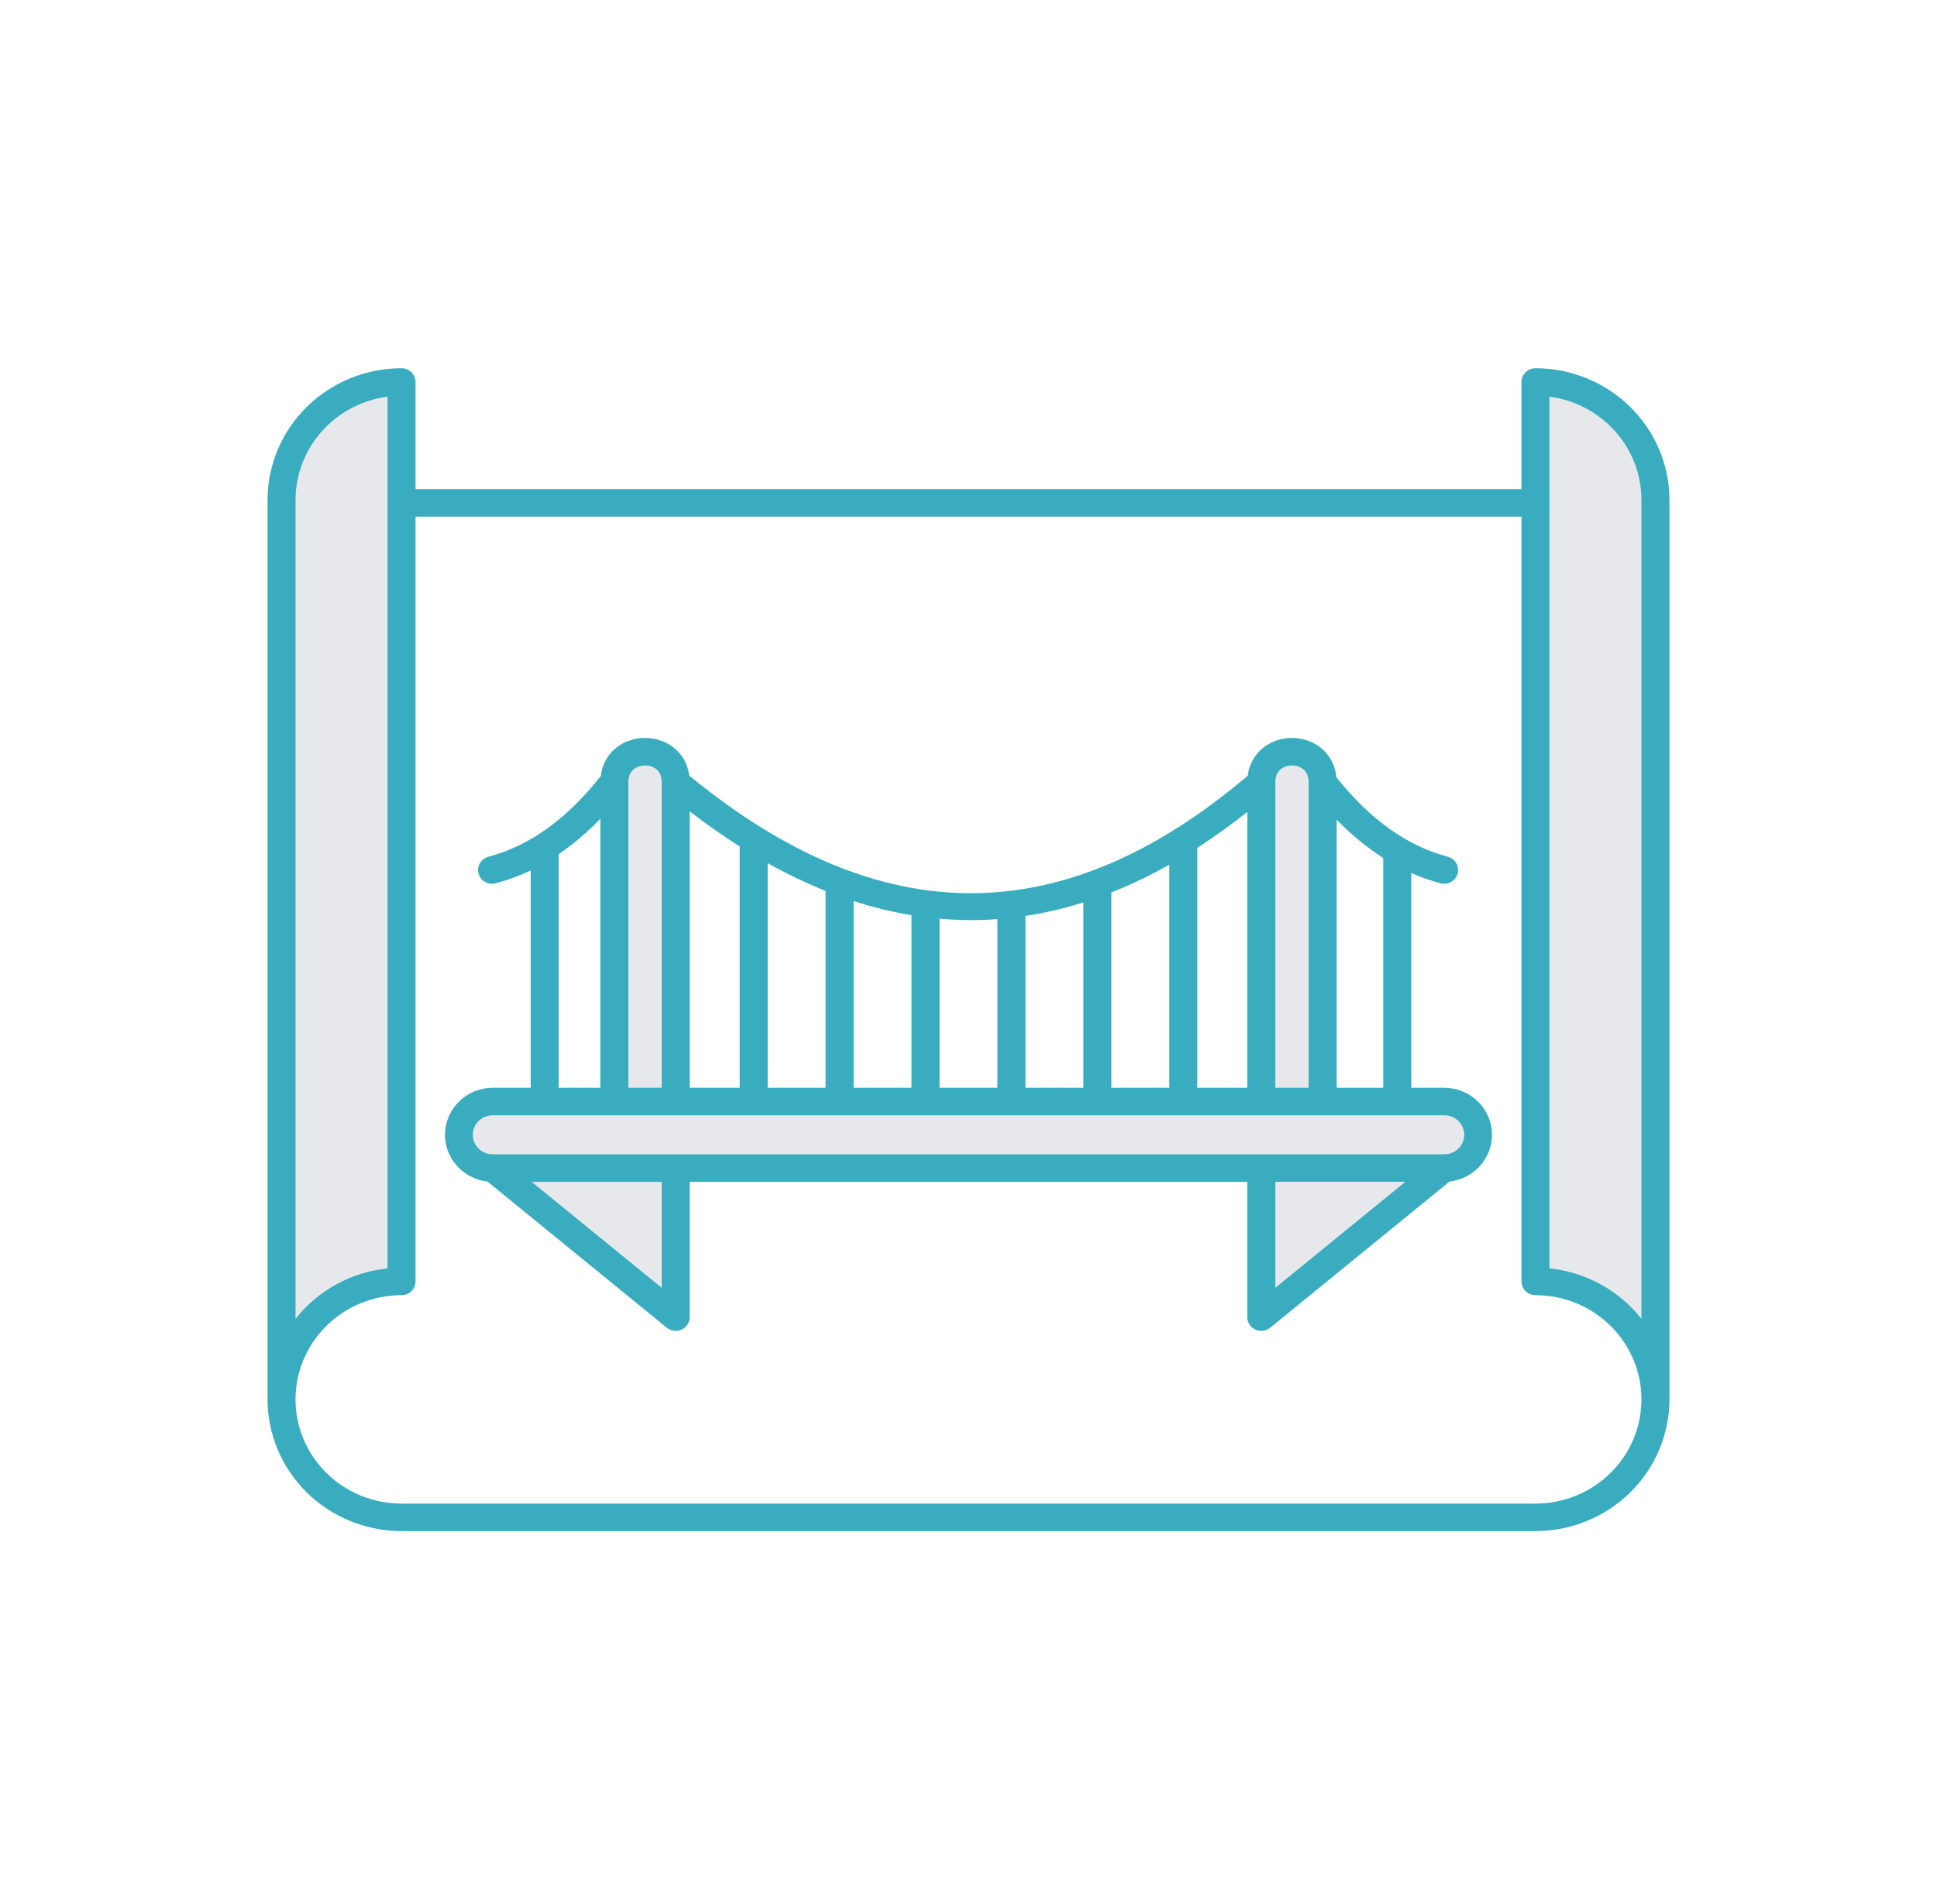 <svg xmlns="http://www.w3.org/2000/svg" width="117" height="115" viewBox="0 0 117 115" fill="none"><path d="M24.254 22.998V77.319C23.302 77.318 22.36 77.503 21.48 77.861C20.601 78.219 19.802 78.743 19.129 79.405C18.456 80.066 17.922 80.852 17.558 81.716C17.193 82.58 17.006 83.507 17.006 84.442V30.122C17.006 28.233 17.77 26.421 19.129 25.085C20.488 23.748 22.331 22.998 24.254 22.998ZM92.746 22.998V77.319C93.698 77.318 94.641 77.503 95.52 77.861C96.399 78.219 97.198 78.743 97.871 79.405C98.544 80.066 99.078 80.852 99.442 81.716C99.807 82.58 99.994 83.507 99.994 84.442V30.122C99.994 28.233 99.231 26.421 97.871 25.085C96.512 23.748 94.669 22.998 92.746 22.998ZM87.296 66.41H79.957V47.138C79.957 44.664 76.252 44.664 76.252 47.138V66.41H40.881V47.138C40.881 44.664 37.176 44.664 37.176 47.138V66.41H29.837C29.294 66.41 28.774 66.622 28.391 66.999C28.007 67.376 27.792 67.887 27.792 68.42C27.792 68.953 28.007 69.464 28.391 69.841C28.774 70.218 29.294 70.43 29.837 70.43H30.086L40.776 79.437V70.43H76.252V79.437L86.942 70.43H87.296C87.839 70.43 88.359 70.218 88.742 69.841C89.126 69.464 89.341 68.953 89.341 68.42C89.341 67.887 89.126 67.376 88.742 66.999C88.359 66.622 87.839 66.41 87.296 66.41Z" fill="#E7E8EC"></path><path d="M92.746 22.238C92.522 22.238 92.307 22.325 92.148 22.481C91.99 22.637 91.901 22.848 91.901 23.069V29.54H25.099V23.069C25.099 22.848 25.01 22.637 24.852 22.481C24.693 22.325 24.478 22.238 24.254 22.238C22.108 22.24 20.051 23.079 18.533 24.57C17.016 26.062 16.163 28.084 16.16 30.193V84.513C16.163 86.622 17.016 88.644 18.533 90.136C20.051 91.627 22.108 92.466 24.254 92.468H92.746C94.892 92.466 96.949 91.627 98.467 90.136C99.984 88.644 100.837 86.622 100.84 84.513V30.193C100.837 28.084 99.984 26.062 98.466 24.57C96.949 23.079 94.892 22.24 92.746 22.238ZM93.592 23.954C95.129 24.158 96.539 24.902 97.561 26.049C98.582 27.196 99.147 28.668 99.148 30.193V79.652C98.48 78.8 97.643 78.091 96.688 77.567C95.733 77.043 94.68 76.715 93.592 76.602V23.954ZM17.851 30.193C17.853 28.668 18.417 27.196 19.439 26.049C20.461 24.902 21.871 24.158 23.408 23.954V76.602C22.32 76.715 21.267 77.043 20.312 77.568C19.357 78.092 18.52 78.801 17.851 79.652V30.193ZM92.746 90.806H24.254C22.556 90.806 20.927 90.143 19.727 88.963C18.526 87.783 17.851 86.182 17.851 84.513C17.851 82.844 18.526 81.244 19.727 80.064C20.927 78.883 22.556 78.22 24.254 78.22C24.478 78.22 24.693 78.133 24.852 77.977C25.01 77.821 25.099 77.61 25.099 77.389V31.202H91.901V77.389C91.901 77.61 91.99 77.821 92.148 77.977C92.307 78.133 92.522 78.22 92.746 78.22C94.444 78.22 96.073 78.883 97.273 80.064C98.474 81.244 99.148 82.844 99.148 84.513C99.148 86.182 98.474 87.783 97.273 88.963C96.073 90.143 94.444 90.806 92.746 90.806ZM87.23 65.693H85.245V52.723C85.815 52.975 86.405 53.183 87.009 53.345C87.117 53.373 87.228 53.38 87.339 53.366C87.449 53.352 87.555 53.317 87.651 53.263C87.748 53.208 87.832 53.136 87.9 53.049C87.968 52.963 88.017 52.864 88.046 52.759C88.075 52.653 88.083 52.544 88.069 52.435C88.054 52.327 88.018 52.222 87.963 52.128C87.908 52.033 87.834 51.95 87.746 51.884C87.658 51.817 87.558 51.768 87.45 51.74C84.985 51.085 82.782 49.512 80.719 46.941C80.688 46.529 80.555 46.13 80.331 45.779C80.108 45.428 79.801 45.136 79.437 44.928C79.01 44.691 78.528 44.566 78.038 44.566C77.549 44.566 77.067 44.691 76.64 44.928C76.29 45.127 75.992 45.405 75.771 45.739C75.55 46.072 75.412 46.452 75.368 46.848C64.206 56.312 53.164 56.309 41.632 46.839C41.437 45.346 40.194 44.566 38.963 44.566C37.723 44.566 36.471 45.356 36.29 46.87C34.211 49.484 31.989 51.08 29.501 51.74C29.303 51.792 29.131 51.913 29.017 52.081C28.903 52.249 28.855 52.452 28.882 52.651C28.909 52.851 29.009 53.035 29.163 53.168C29.317 53.301 29.515 53.374 29.721 53.374C29.795 53.374 29.87 53.364 29.942 53.345C30.67 53.151 31.378 52.89 32.056 52.566V65.693H29.77C29.032 65.692 28.322 65.97 27.785 66.468C27.248 66.966 26.925 67.647 26.883 68.371C26.841 69.095 27.082 69.808 27.558 70.363C28.034 70.918 28.707 71.273 29.441 71.355L40.275 80.184C40.398 80.285 40.549 80.349 40.708 80.369C40.867 80.389 41.029 80.364 41.174 80.297C41.319 80.23 41.442 80.123 41.529 79.99C41.614 79.857 41.66 79.702 41.66 79.544V71.375H75.34V79.544C75.34 79.702 75.385 79.857 75.471 79.99C75.558 80.123 75.68 80.229 75.826 80.296C75.971 80.364 76.133 80.389 76.292 80.369C76.451 80.349 76.602 80.285 76.725 80.184L87.559 71.355C88.293 71.273 88.966 70.918 89.442 70.363C89.917 69.808 90.159 69.095 90.117 68.371C90.075 67.647 89.752 66.966 89.215 66.468C88.678 65.969 87.968 65.692 87.23 65.693ZM83.553 51.818V65.693H80.736V49.497C81.579 50.376 82.525 51.155 83.553 51.818ZM77.485 46.367C77.655 46.276 77.845 46.228 78.038 46.228C78.231 46.228 78.421 46.276 78.59 46.367C78.892 46.538 79.044 46.836 79.044 47.252V65.693H77.031V47.252C77.031 46.836 77.184 46.538 77.485 46.367ZM61.941 65.693V55.316C63.127 55.134 64.297 54.861 65.44 54.498V65.693H61.941ZM67.131 53.897C68.335 53.418 69.504 52.858 70.63 52.221V65.693H67.131V53.897ZM72.321 51.201C73.33 50.552 74.336 49.829 75.34 49.034V65.693H72.321V51.201ZM58.645 55.568C59.18 55.568 59.715 55.548 60.249 55.508V65.693H56.75V55.484C57.382 55.539 58.014 55.567 58.645 55.568ZM41.66 65.693V49C42.667 49.776 43.673 50.483 44.679 51.121V65.693H41.66ZM46.37 52.129C47.498 52.762 48.667 53.322 49.869 53.806V65.692H46.37V52.129ZM51.56 54.417C52.703 54.789 53.872 55.074 55.059 55.271V65.692H51.56V54.417ZM38.962 46.227C39.13 46.227 39.969 46.277 39.969 47.251V65.693H37.955V47.252C37.955 46.277 38.794 46.228 38.962 46.228V46.227ZM33.747 51.587C34.659 50.961 35.503 50.243 36.264 49.446V65.692H33.747V51.587ZM39.969 77.775L32.115 71.375H39.969V77.775ZM77.031 71.374H84.885L77.031 77.775V71.374ZM87.23 69.712H29.77C29.611 69.713 29.454 69.684 29.307 69.626C29.16 69.567 29.026 69.481 28.913 69.371C28.8 69.262 28.71 69.131 28.649 68.987C28.588 68.843 28.557 68.689 28.557 68.533C28.557 68.377 28.588 68.223 28.649 68.079C28.71 67.935 28.8 67.804 28.913 67.695C29.026 67.585 29.16 67.498 29.307 67.44C29.454 67.382 29.611 67.353 29.77 67.354H87.23C87.388 67.353 87.546 67.382 87.693 67.44C87.84 67.498 87.974 67.585 88.087 67.695C88.2 67.804 88.289 67.935 88.351 68.079C88.412 68.223 88.443 68.377 88.443 68.533C88.443 68.689 88.412 68.843 88.351 68.987C88.289 69.131 88.2 69.262 88.087 69.371C87.974 69.481 87.84 69.567 87.693 69.626C87.546 69.684 87.388 69.713 87.23 69.712Z" fill="#39ADBF"></path></svg>
